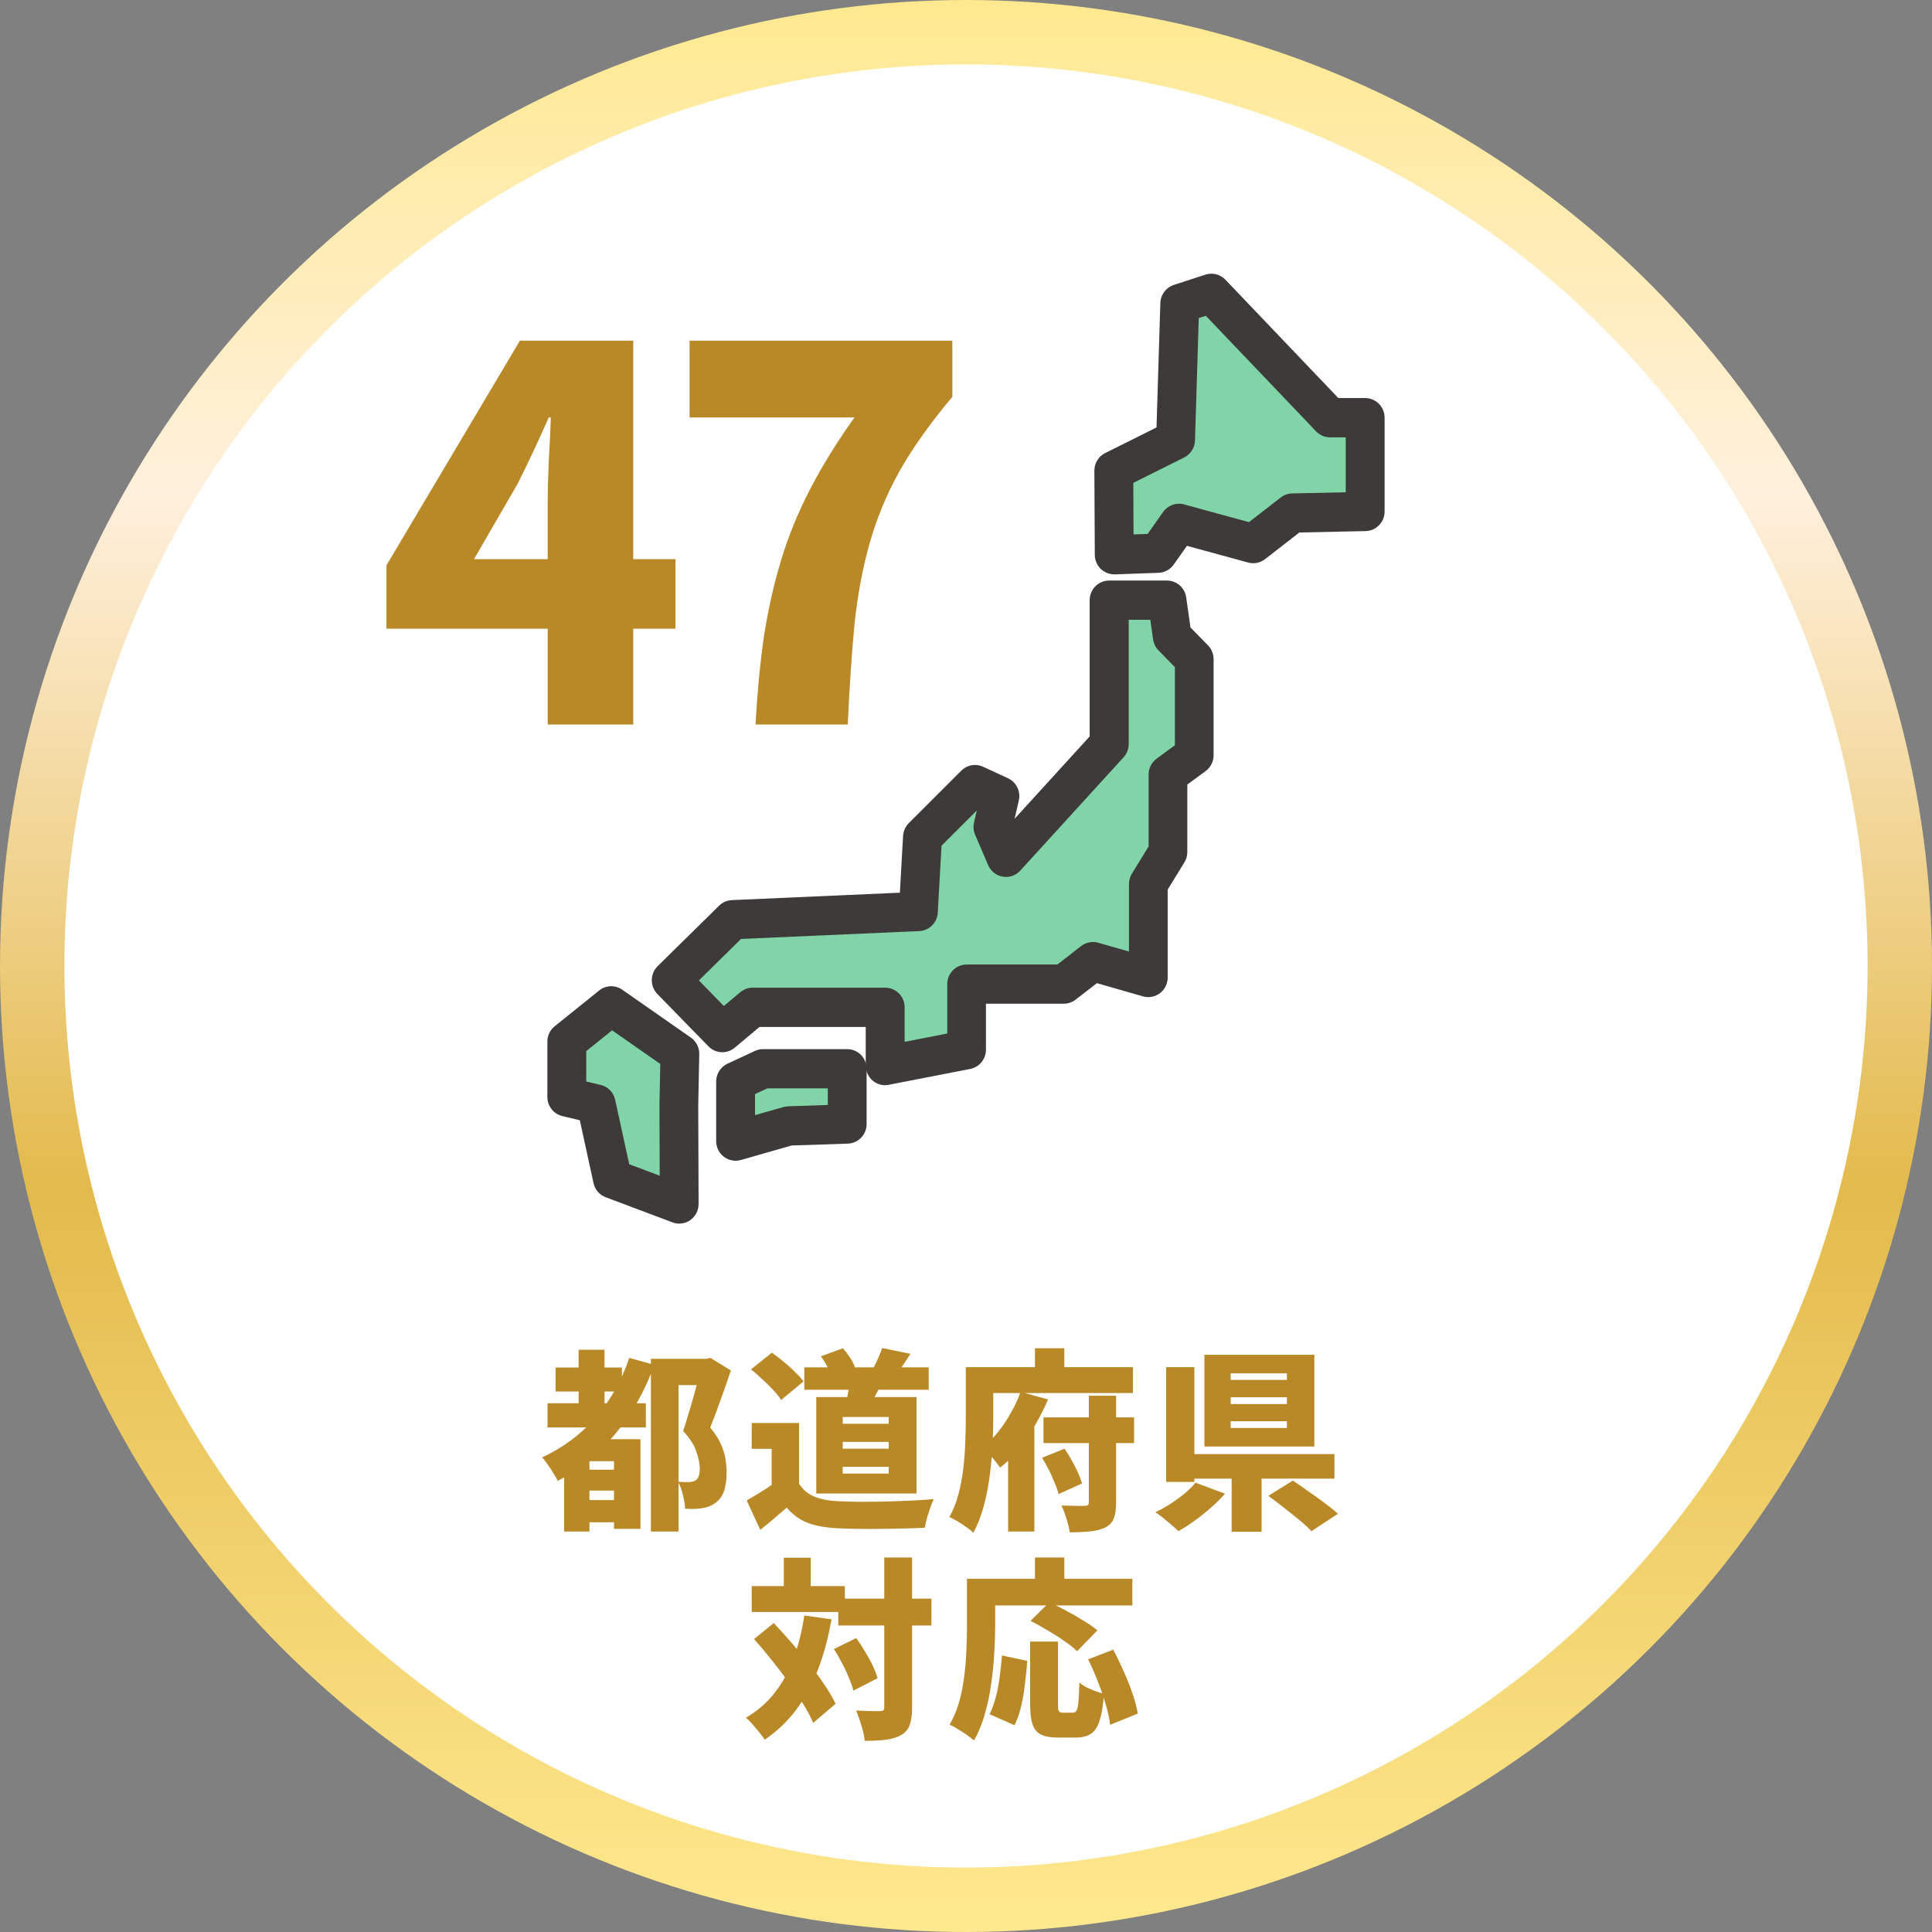 <svg width="120" height="120" viewBox="0 0 120 120" fill="none" xmlns="http://www.w3.org/2000/svg">
<rect x="0" y="0" width="120" height="120" fill="#808080" stroke="none"/>
<circle cx="60" cy="60" r="58" fill="white" stroke="url(#paint0_linear_211_1014)" stroke-width="4"/>
<g clip-path="url(#clip0_211_1014)">
<path d="M77.84 33.763L73.227 32.506L71.922 34.359L69.206 34.455L69.182 29.233L73.016 27.32L73.278 18.86L75.241 18.219L82.613 25.943H84.793V31.768L80.284 31.864L77.84 33.763Z" fill="#80D4A7"/>
<path d="M69.206 35.674C68.895 35.674 68.596 35.552 68.37 35.335C68.136 35.106 68.002 34.792 68 34.461L67.973 29.237C67.971 28.772 68.232 28.344 68.647 28.138L71.834 26.549L72.071 18.82C72.086 18.305 72.422 17.856 72.907 17.698L74.872 17.058C75.311 16.916 75.791 17.038 76.111 17.372L83.126 24.724H84.793C85.46 24.724 86 25.27 86 25.943V31.768C86 32.431 85.476 32.974 84.818 32.987L80.705 33.074L78.575 34.73C78.276 34.962 77.888 35.04 77.524 34.94L73.723 33.903L72.902 35.066C72.685 35.374 72.336 35.565 71.961 35.578L69.248 35.676C69.235 35.676 69.219 35.676 69.206 35.676V35.674ZM70.391 29.988L70.406 33.194L71.283 33.163L72.244 31.799C72.536 31.385 73.054 31.197 73.541 31.329L77.577 32.431L79.549 30.899C79.753 30.74 80.003 30.651 80.259 30.647L83.587 30.576V27.165H82.613C82.286 27.165 81.973 27.029 81.744 26.792L74.896 19.615L74.457 19.759L74.223 27.36C74.21 27.81 73.951 28.215 73.552 28.415L70.393 29.991L70.391 29.988Z" fill="#3E3A39"/>
<path d="M61.663 51.364L62.106 49.447L60.557 48.729L57.293 51.991L57.036 56.615L45.505 57.122L41.69 60.882L44.864 64.135L46.744 62.566H54.979V66.186L60.039 65.201V61.127H66.08L67.881 59.731L71.325 60.718V54.908L72.543 52.922V48.11L74.174 46.911V40.942L72.808 39.544L72.486 37.278H68.89V46.217L62.476 53.25L61.663 51.364Z" fill="#80D4A7"/>
<path d="M54.979 67.405C54.7 67.405 54.428 67.307 54.211 67.125C53.935 66.895 53.772 66.549 53.772 66.186V63.785H47.176L45.632 65.077C45.15 65.478 44.443 65.443 44.005 64.993L40.831 61.739C40.605 61.509 40.48 61.196 40.484 60.87C40.488 60.547 40.618 60.236 40.848 60.01L44.665 56.254C44.878 56.045 45.158 55.921 45.455 55.908L55.894 55.447L56.091 51.925C56.109 51.623 56.236 51.34 56.446 51.127L59.71 47.864C60.068 47.507 60.605 47.412 61.062 47.623L62.608 48.339C63.13 48.58 63.411 49.159 63.279 49.724L63.018 50.856L67.682 45.741V37.278C67.682 36.605 68.221 36.059 68.888 36.059H72.483C73.084 36.059 73.591 36.505 73.677 37.105L73.942 38.972L75.03 40.084C75.254 40.313 75.379 40.621 75.379 40.94V46.909C75.379 47.299 75.195 47.665 74.881 47.895L73.747 48.729V52.92C73.747 53.146 73.683 53.37 73.565 53.563L72.527 55.252V60.713C72.527 61.094 72.35 61.456 72.049 61.686C71.746 61.917 71.356 61.992 70.992 61.886L68.131 61.066L66.809 62.09C66.598 62.254 66.339 62.342 66.074 62.342H61.239V65.197C61.239 65.782 60.829 66.283 60.261 66.394L55.2 67.378C55.126 67.394 55.049 67.4 54.972 67.4L54.979 67.405ZM46.744 61.347H54.981C55.648 61.347 56.188 61.892 56.188 62.566V64.709L58.835 64.195V61.127C58.835 60.454 59.375 59.908 60.042 59.908H65.672L67.151 58.763C67.454 58.528 67.848 58.452 68.215 58.556L70.123 59.102V54.906C70.123 54.68 70.187 54.456 70.305 54.263L71.343 52.574V48.108C71.343 47.718 71.527 47.352 71.841 47.122L72.975 46.288V41.439L71.957 40.397C71.775 40.211 71.659 39.971 71.621 39.714L71.448 38.495H70.106V46.213C70.106 46.519 69.992 46.814 69.785 47.04L63.371 54.075C63.095 54.378 62.685 54.52 62.283 54.452C61.882 54.383 61.54 54.115 61.377 53.736L60.566 51.849C60.463 51.61 60.439 51.342 60.498 51.087L60.669 50.34L58.48 52.528L58.247 56.684C58.212 57.309 57.714 57.805 57.096 57.832L46.027 58.319L43.41 60.897L44.957 62.484L45.985 61.624C46.203 61.444 46.474 61.345 46.753 61.345L46.744 61.347Z" fill="#3E3A39"/>
<path d="M45.69 70.876V67.176L47.396 66.383H52.623V69.812L48.984 69.934L45.69 70.876Z" fill="#80D4A7"/>
<path d="M45.689 72.095C45.431 72.095 45.174 72.01 44.961 71.849C44.658 71.618 44.483 71.259 44.483 70.876V67.176C44.483 66.7 44.757 66.267 45.185 66.068L46.889 65.275C47.047 65.201 47.22 65.164 47.394 65.164H52.621C53.288 65.164 53.827 65.709 53.827 66.383V69.814C53.827 70.472 53.312 71.011 52.66 71.033L49.168 71.148L46.016 72.05C45.909 72.081 45.797 72.097 45.687 72.097L45.689 72.095ZM46.896 67.957V69.264L48.655 68.761C48.749 68.734 48.846 68.719 48.945 68.715L51.417 68.632V67.6H47.661L46.898 67.954L46.896 67.957Z" fill="#3E3A39"/>
<path d="M35.206 64.696V68.136L37.032 68.57L38.045 73.223L42.189 74.781L42.167 68.628L42.23 65.452L37.968 62.475L35.206 64.696Z" fill="#80D4A7"/>
<path d="M42.188 76C42.046 76 41.903 75.976 41.767 75.922L37.621 74.364C37.238 74.22 36.953 73.888 36.865 73.484L36.014 69.581L34.928 69.322C34.384 69.193 33.998 68.701 33.998 68.136V64.696C33.998 64.324 34.164 63.974 34.454 63.743L37.214 61.522C37.63 61.187 38.214 61.167 38.65 61.473L42.912 64.448C43.246 64.68 43.441 65.066 43.432 65.476L43.369 68.639L43.391 74.779C43.391 75.18 43.2 75.555 42.875 75.783C42.669 75.927 42.428 76.002 42.184 76.002L42.188 76ZM39.08 72.312L40.975 73.025L40.96 68.635C40.96 68.635 40.96 68.615 40.96 68.606L41.011 66.084L38.019 63.996L36.413 65.286V67.174L37.308 67.387C37.76 67.493 38.111 67.855 38.209 68.311L39.082 72.316L39.08 72.312Z" fill="#3E3A39"/>
</g>
<path d="M34.512 84.94H38.628V86.428H34.512V84.94ZM36.048 93.172H38.868V94.552H36.048V93.172ZM36.048 91.288H38.916V92.584H36.048V91.288ZM34.008 87.16H40.116V88.66H34.008V87.16ZM35.94 83.836H37.548V88.156H35.94V83.836ZM39.084 84.34L40.644 84.772C40.06 86.388 39.256 87.812 38.232 89.044C37.216 90.268 36.02 91.248 34.644 91.984C34.588 91.856 34.5 91.7 34.38 91.516C34.268 91.332 34.148 91.148 34.02 90.964C33.892 90.78 33.776 90.632 33.672 90.52C34.96 89.928 36.064 89.108 36.984 88.06C37.904 87.004 38.604 85.764 39.084 84.34ZM36.612 89.392H38.844V90.76H36.612V95.128H35.04V90.388L35.988 89.392H36.612ZM38.136 89.392H39.78V94.96H38.136V89.392ZM40.428 84.4H43.932V86.032H42.144V95.128H40.428V84.4ZM43.536 84.4H43.872L44.124 84.34L45.396 85.12C45.204 85.704 44.992 86.312 44.76 86.944C44.536 87.576 44.32 88.152 44.112 88.672C44.408 89.024 44.628 89.364 44.772 89.692C44.916 90.012 45.012 90.32 45.06 90.616C45.108 90.904 45.132 91.172 45.132 91.42C45.132 91.908 45.076 92.312 44.964 92.632C44.852 92.944 44.672 93.184 44.424 93.352C44.192 93.528 43.9 93.64 43.548 93.688C43.42 93.704 43.268 93.716 43.092 93.724C42.916 93.724 42.736 93.72 42.552 93.712C42.544 93.48 42.5 93.2 42.42 92.872C42.348 92.544 42.244 92.264 42.108 92.032C42.244 92.04 42.36 92.048 42.456 92.056C42.552 92.056 42.644 92.056 42.732 92.056C42.82 92.056 42.904 92.048 42.984 92.032C43.064 92.016 43.132 91.992 43.188 91.96C43.284 91.904 43.352 91.816 43.392 91.696C43.44 91.576 43.464 91.416 43.464 91.216C43.464 90.912 43.392 90.556 43.248 90.148C43.112 89.74 42.84 89.32 42.432 88.888C42.528 88.6 42.628 88.276 42.732 87.916C42.844 87.556 42.952 87.192 43.056 86.824C43.16 86.456 43.252 86.112 43.332 85.792C43.42 85.472 43.488 85.212 43.536 85.012V84.4ZM49.956 84.928H57.684V86.32H49.956V84.928ZM52.8 85.624L54.816 85.72C54.688 86.056 54.54 86.376 54.372 86.68C54.204 86.984 54.056 87.244 53.928 87.46L52.524 87.232C52.588 86.976 52.644 86.704 52.692 86.416C52.748 86.12 52.784 85.856 52.8 85.624ZM54.792 83.728L56.544 84.088C56.384 84.344 56.228 84.584 56.076 84.808C55.932 85.024 55.8 85.212 55.68 85.372L54.216 85.024C54.288 84.896 54.36 84.756 54.432 84.604C54.504 84.452 54.572 84.3 54.636 84.148C54.7 83.996 54.752 83.856 54.792 83.728ZM50.988 84.244L52.356 83.74C52.508 83.916 52.656 84.112 52.8 84.328C52.944 84.544 53.044 84.74 53.1 84.916L51.648 85.468C51.6 85.3 51.512 85.1 51.384 84.868C51.256 84.636 51.124 84.428 50.988 84.244ZM49.632 88.384V92.908H47.928V89.992H46.692V88.384H49.632ZM49.632 92.152C49.856 92.52 50.172 92.788 50.58 92.956C50.988 93.124 51.484 93.22 52.068 93.244C52.436 93.26 52.868 93.272 53.364 93.28C53.86 93.28 54.38 93.276 54.924 93.268C55.476 93.252 56.016 93.232 56.544 93.208C57.08 93.184 57.564 93.152 57.996 93.112C57.932 93.248 57.86 93.424 57.78 93.64C57.708 93.856 57.64 94.072 57.576 94.288C57.52 94.512 57.476 94.712 57.444 94.888C57.06 94.912 56.632 94.928 56.16 94.936C55.696 94.952 55.216 94.96 54.72 94.96C54.232 94.968 53.756 94.968 53.292 94.96C52.828 94.952 52.408 94.94 52.032 94.924C51.32 94.892 50.712 94.784 50.208 94.6C49.712 94.424 49.264 94.104 48.864 93.64C48.616 93.856 48.36 94.076 48.096 94.3C47.84 94.524 47.548 94.764 47.22 95.02L46.38 93.196C46.644 93.044 46.92 92.88 47.208 92.704C47.496 92.528 47.772 92.344 48.036 92.152H49.632ZM46.644 85.06L47.94 84.016C48.172 84.176 48.412 84.36 48.66 84.568C48.916 84.776 49.152 84.988 49.368 85.204C49.592 85.42 49.772 85.62 49.908 85.804L48.516 86.956C48.404 86.772 48.244 86.568 48.036 86.344C47.828 86.12 47.6 85.896 47.352 85.672C47.112 85.44 46.876 85.236 46.644 85.06ZM52.344 89.56V89.98H55.2V89.56H52.344ZM52.344 91.108V91.528H55.2V91.108H52.344ZM52.344 88.012V88.432H55.2V88.012H52.344ZM50.7 86.776H56.928V92.764H50.7V86.776ZM64.812 88.036H70.44V89.632H64.812V88.036ZM64.728 90.544L66.12 89.98C66.272 90.196 66.42 90.436 66.564 90.7C66.708 90.956 66.836 91.208 66.948 91.456C67.06 91.704 67.148 91.932 67.212 92.14L65.748 92.8C65.7 92.592 65.62 92.36 65.508 92.104C65.404 91.84 65.284 91.572 65.148 91.3C65.012 91.028 64.872 90.776 64.728 90.544ZM67.632 86.692H69.324V93.328C69.324 93.744 69.276 94.072 69.18 94.312C69.092 94.552 68.916 94.74 68.652 94.876C68.388 95.004 68.072 95.084 67.704 95.116C67.344 95.156 66.924 95.176 66.444 95.176C66.412 94.936 66.344 94.656 66.24 94.336C66.144 94.016 66.04 93.74 65.928 93.508C66.208 93.516 66.492 93.524 66.78 93.532C67.068 93.532 67.264 93.532 67.368 93.532C67.464 93.532 67.532 93.516 67.572 93.484C67.612 93.444 67.632 93.384 67.632 93.304V86.692ZM63.384 86.452L65.1 86.92C64.876 87.44 64.612 87.964 64.308 88.492C64.004 89.012 63.668 89.504 63.3 89.968C62.94 90.424 62.548 90.82 62.124 91.156C62.036 91.036 61.928 90.896 61.8 90.736C61.672 90.576 61.54 90.42 61.404 90.268C61.268 90.108 61.144 89.98 61.032 89.884C61.392 89.612 61.724 89.284 62.028 88.9C62.332 88.508 62.6 88.1 62.832 87.676C63.072 87.252 63.256 86.844 63.384 86.452ZM64.284 83.74H66.108V86.008H64.284V83.74ZM60.912 84.916H70.368V86.524H60.912V84.916ZM59.988 84.916H61.692V88.168C61.692 88.664 61.676 89.22 61.644 89.836C61.612 90.444 61.552 91.072 61.464 91.72C61.384 92.36 61.26 92.98 61.092 93.58C60.932 94.18 60.72 94.72 60.456 95.2C60.352 95.096 60.208 94.98 60.024 94.852C59.84 94.724 59.652 94.6 59.46 94.48C59.268 94.368 59.104 94.284 58.968 94.228C59.208 93.796 59.396 93.324 59.532 92.812C59.668 92.292 59.768 91.76 59.832 91.216C59.896 90.664 59.936 90.128 59.952 89.608C59.976 89.08 59.988 88.596 59.988 88.156V84.916ZM62.616 89.176L64.116 87.676L64.248 87.724V95.128H62.616V89.176ZM76.44 86.788V87.208H79.932V86.788H76.44ZM76.44 88.276V88.696H79.932V88.276H76.44ZM76.44 85.3V85.708H79.932V85.3H76.44ZM74.808 84.148H81.636V89.848H74.808V84.148ZM78.78 92.908L80.304 91.96C80.592 92.152 80.908 92.372 81.252 92.62C81.604 92.86 81.944 93.104 82.272 93.352C82.608 93.6 82.884 93.824 83.1 94.024L81.456 95.104C81.272 94.904 81.024 94.676 80.712 94.42C80.408 94.164 80.084 93.904 79.74 93.64C79.396 93.368 79.076 93.124 78.78 92.908ZM76.5 90.976H78.36V95.14H76.5V90.976ZM73.428 90.316H82.884V91.84H73.428V90.316ZM72.432 84.916H74.184V92.044H72.432V84.916ZM74.256 92.092L76.092 92.776C75.828 93.072 75.532 93.364 75.204 93.652C74.876 93.94 74.54 94.208 74.196 94.456C73.852 94.704 73.516 94.92 73.188 95.104C73.068 94.976 72.92 94.84 72.744 94.696C72.576 94.552 72.404 94.408 72.228 94.264C72.052 94.128 71.896 94.016 71.76 93.928C72.08 93.776 72.396 93.6 72.708 93.4C73.028 93.192 73.324 92.976 73.596 92.752C73.868 92.52 74.088 92.3 74.256 92.092ZM52.068 99.296H57.852V100.964H52.068V99.296ZM46.692 98.516H52.476V100.124H46.692V98.516ZM54.924 96.74H56.652V106.028C56.652 106.492 56.604 106.856 56.508 107.12C56.42 107.392 56.248 107.604 55.992 107.756C55.736 107.908 55.416 108.008 55.032 108.056C54.648 108.104 54.208 108.128 53.712 108.128C53.696 107.952 53.66 107.752 53.604 107.528C53.548 107.304 53.48 107.08 53.4 106.856C53.328 106.624 53.252 106.42 53.172 106.244C53.484 106.26 53.78 106.272 54.06 106.28C54.348 106.28 54.544 106.28 54.648 106.28C54.752 106.28 54.824 106.264 54.864 106.232C54.904 106.192 54.924 106.12 54.924 106.016V96.74ZM51.792 102.428L53.184 101.744C53.368 102 53.548 102.276 53.724 102.572C53.908 102.868 54.068 103.16 54.204 103.448C54.34 103.736 54.44 104 54.504 104.24L53.004 105.008C52.948 104.776 52.856 104.512 52.728 104.216C52.608 103.912 52.464 103.604 52.296 103.292C52.136 102.98 51.968 102.692 51.792 102.428ZM46.836 101.804L48.06 100.808C48.412 101.184 48.776 101.588 49.152 102.02C49.528 102.452 49.892 102.892 50.244 103.34C50.604 103.78 50.924 104.212 51.204 104.636C51.492 105.06 51.724 105.456 51.9 105.824L50.508 107.012C50.356 106.644 50.144 106.244 49.872 105.812C49.6 105.372 49.296 104.92 48.96 104.456C48.624 103.992 48.272 103.532 47.904 103.076C47.544 102.62 47.188 102.196 46.836 101.804ZM48.684 96.752H50.352V99.512H48.684V96.752ZM49.956 100.34L51.648 100.58C51.448 101.716 51.168 102.756 50.808 103.7C50.448 104.636 49.996 105.468 49.452 106.196C48.908 106.924 48.256 107.544 47.496 108.056C47.424 107.936 47.316 107.788 47.172 107.612C47.036 107.444 46.892 107.272 46.74 107.096C46.588 106.928 46.452 106.792 46.332 106.688C47.036 106.28 47.628 105.768 48.108 105.152C48.596 104.536 48.988 103.824 49.284 103.016C49.588 102.208 49.812 101.316 49.956 100.34ZM63.984 101.96H65.712V105.872C65.712 106.096 65.732 106.236 65.772 106.292C65.812 106.348 65.896 106.376 66.024 106.376C66.056 106.376 66.1 106.376 66.156 106.376C66.212 106.376 66.272 106.376 66.336 106.376C66.4 106.376 66.46 106.376 66.516 106.376C66.572 106.376 66.616 106.376 66.648 106.376C66.744 106.376 66.816 106.332 66.864 106.244C66.92 106.156 66.96 105.98 66.984 105.716C67.008 105.444 67.028 105.044 67.044 104.516C67.164 104.612 67.312 104.708 67.488 104.804C67.672 104.892 67.86 104.972 68.052 105.044C68.252 105.116 68.424 105.172 68.568 105.212C68.52 105.908 68.432 106.456 68.304 106.856C68.184 107.248 68.004 107.524 67.764 107.684C67.532 107.844 67.216 107.924 66.816 107.924C66.752 107.924 66.668 107.924 66.564 107.924C66.468 107.924 66.368 107.924 66.264 107.924C66.16 107.924 66.06 107.924 65.964 107.924C65.868 107.924 65.788 107.924 65.724 107.924C65.26 107.924 64.9 107.86 64.644 107.732C64.396 107.604 64.224 107.388 64.128 107.084C64.032 106.788 63.984 106.388 63.984 105.884V101.96ZM62.232 102.824L63.804 103.16C63.772 103.632 63.724 104.116 63.66 104.612C63.604 105.1 63.524 105.564 63.42 106.004C63.316 106.444 63.18 106.828 63.012 107.156L61.464 106.472C61.616 106.16 61.744 105.812 61.848 105.428C61.952 105.036 62.032 104.62 62.088 104.18C62.152 103.732 62.2 103.28 62.232 102.824ZM64.008 100.676L65.172 99.524C65.492 99.668 65.84 99.84 66.216 100.04C66.592 100.24 66.952 100.448 67.296 100.664C67.648 100.872 67.936 101.072 68.16 101.264L66.9 102.56C66.708 102.368 66.448 102.16 66.12 101.936C65.792 101.704 65.44 101.48 65.064 101.264C64.696 101.04 64.344 100.844 64.008 100.676ZM67.584 103.064L69.144 102.464C69.368 102.88 69.584 103.328 69.792 103.808C70.008 104.28 70.192 104.744 70.344 105.2C70.504 105.648 70.612 106.06 70.668 106.436L68.952 107.132C68.912 106.772 68.824 106.36 68.688 105.896C68.552 105.424 68.388 104.944 68.196 104.456C68.004 103.96 67.8 103.496 67.584 103.064ZM64.284 96.74H66.108V99.008H64.284V96.74ZM60.876 98.06H70.332V99.716H60.876V98.06ZM60.06 98.06H61.812V101.048C61.812 101.552 61.792 102.112 61.752 102.728C61.72 103.336 61.656 103.964 61.56 104.612C61.472 105.252 61.34 105.876 61.164 106.484C60.996 107.084 60.772 107.624 60.492 108.104C60.388 108.008 60.24 107.892 60.048 107.756C59.864 107.628 59.672 107.504 59.472 107.384C59.28 107.264 59.116 107.176 58.98 107.12C59.236 106.688 59.436 106.212 59.58 105.692C59.724 105.172 59.828 104.64 59.892 104.096C59.964 103.552 60.008 103.02 60.024 102.5C60.048 101.972 60.06 101.488 60.06 101.048V98.06Z" fill="#BA8927"/>
<path d="M34.02 45V31.24C34.02 30.493 34.041 29.619 34.084 28.616C34.148 27.592 34.191 26.696 34.212 25.928H34.084C33.785 26.611 33.476 27.293 33.156 27.976C32.836 28.659 32.505 29.341 32.164 30.024L29.444 34.728H41.956V39.048H24.004V35.112L32.292 21.16H39.332V45H34.02ZM46.928 45C47.035 43.037 47.205 41.235 47.44 39.592C47.696 37.928 48.048 36.349 48.496 34.856C48.944 33.363 49.541 31.891 50.288 30.44C51.035 28.989 51.963 27.485 53.072 25.928H42.832V21.16H59.152V24.648C57.787 26.269 56.688 27.816 55.856 29.288C55.045 30.76 54.427 32.264 54 33.8C53.573 35.315 53.264 36.979 53.072 38.792C52.901 40.605 52.763 42.675 52.656 45H46.928Z" fill="#BA8927"/>
<defs>
<linearGradient id="paint0_linear_211_1014" x1="60" y1="0" x2="60" y2="120" gradientUnits="userSpaceOnUse">
<stop stop-color="#FFE98F"/>
<stop offset="0.255" stop-color="#FFF0DD"/>
<stop offset="0.615" stop-color="#E3BA4C"/>
<stop offset="1" stop-color="#FFE98F"/>
</linearGradient>
<clipPath id="clip0_211_1014">
<rect width="52" height="59" fill="white" transform="translate(34 17)"/>
</clipPath>
</defs>
</svg>
